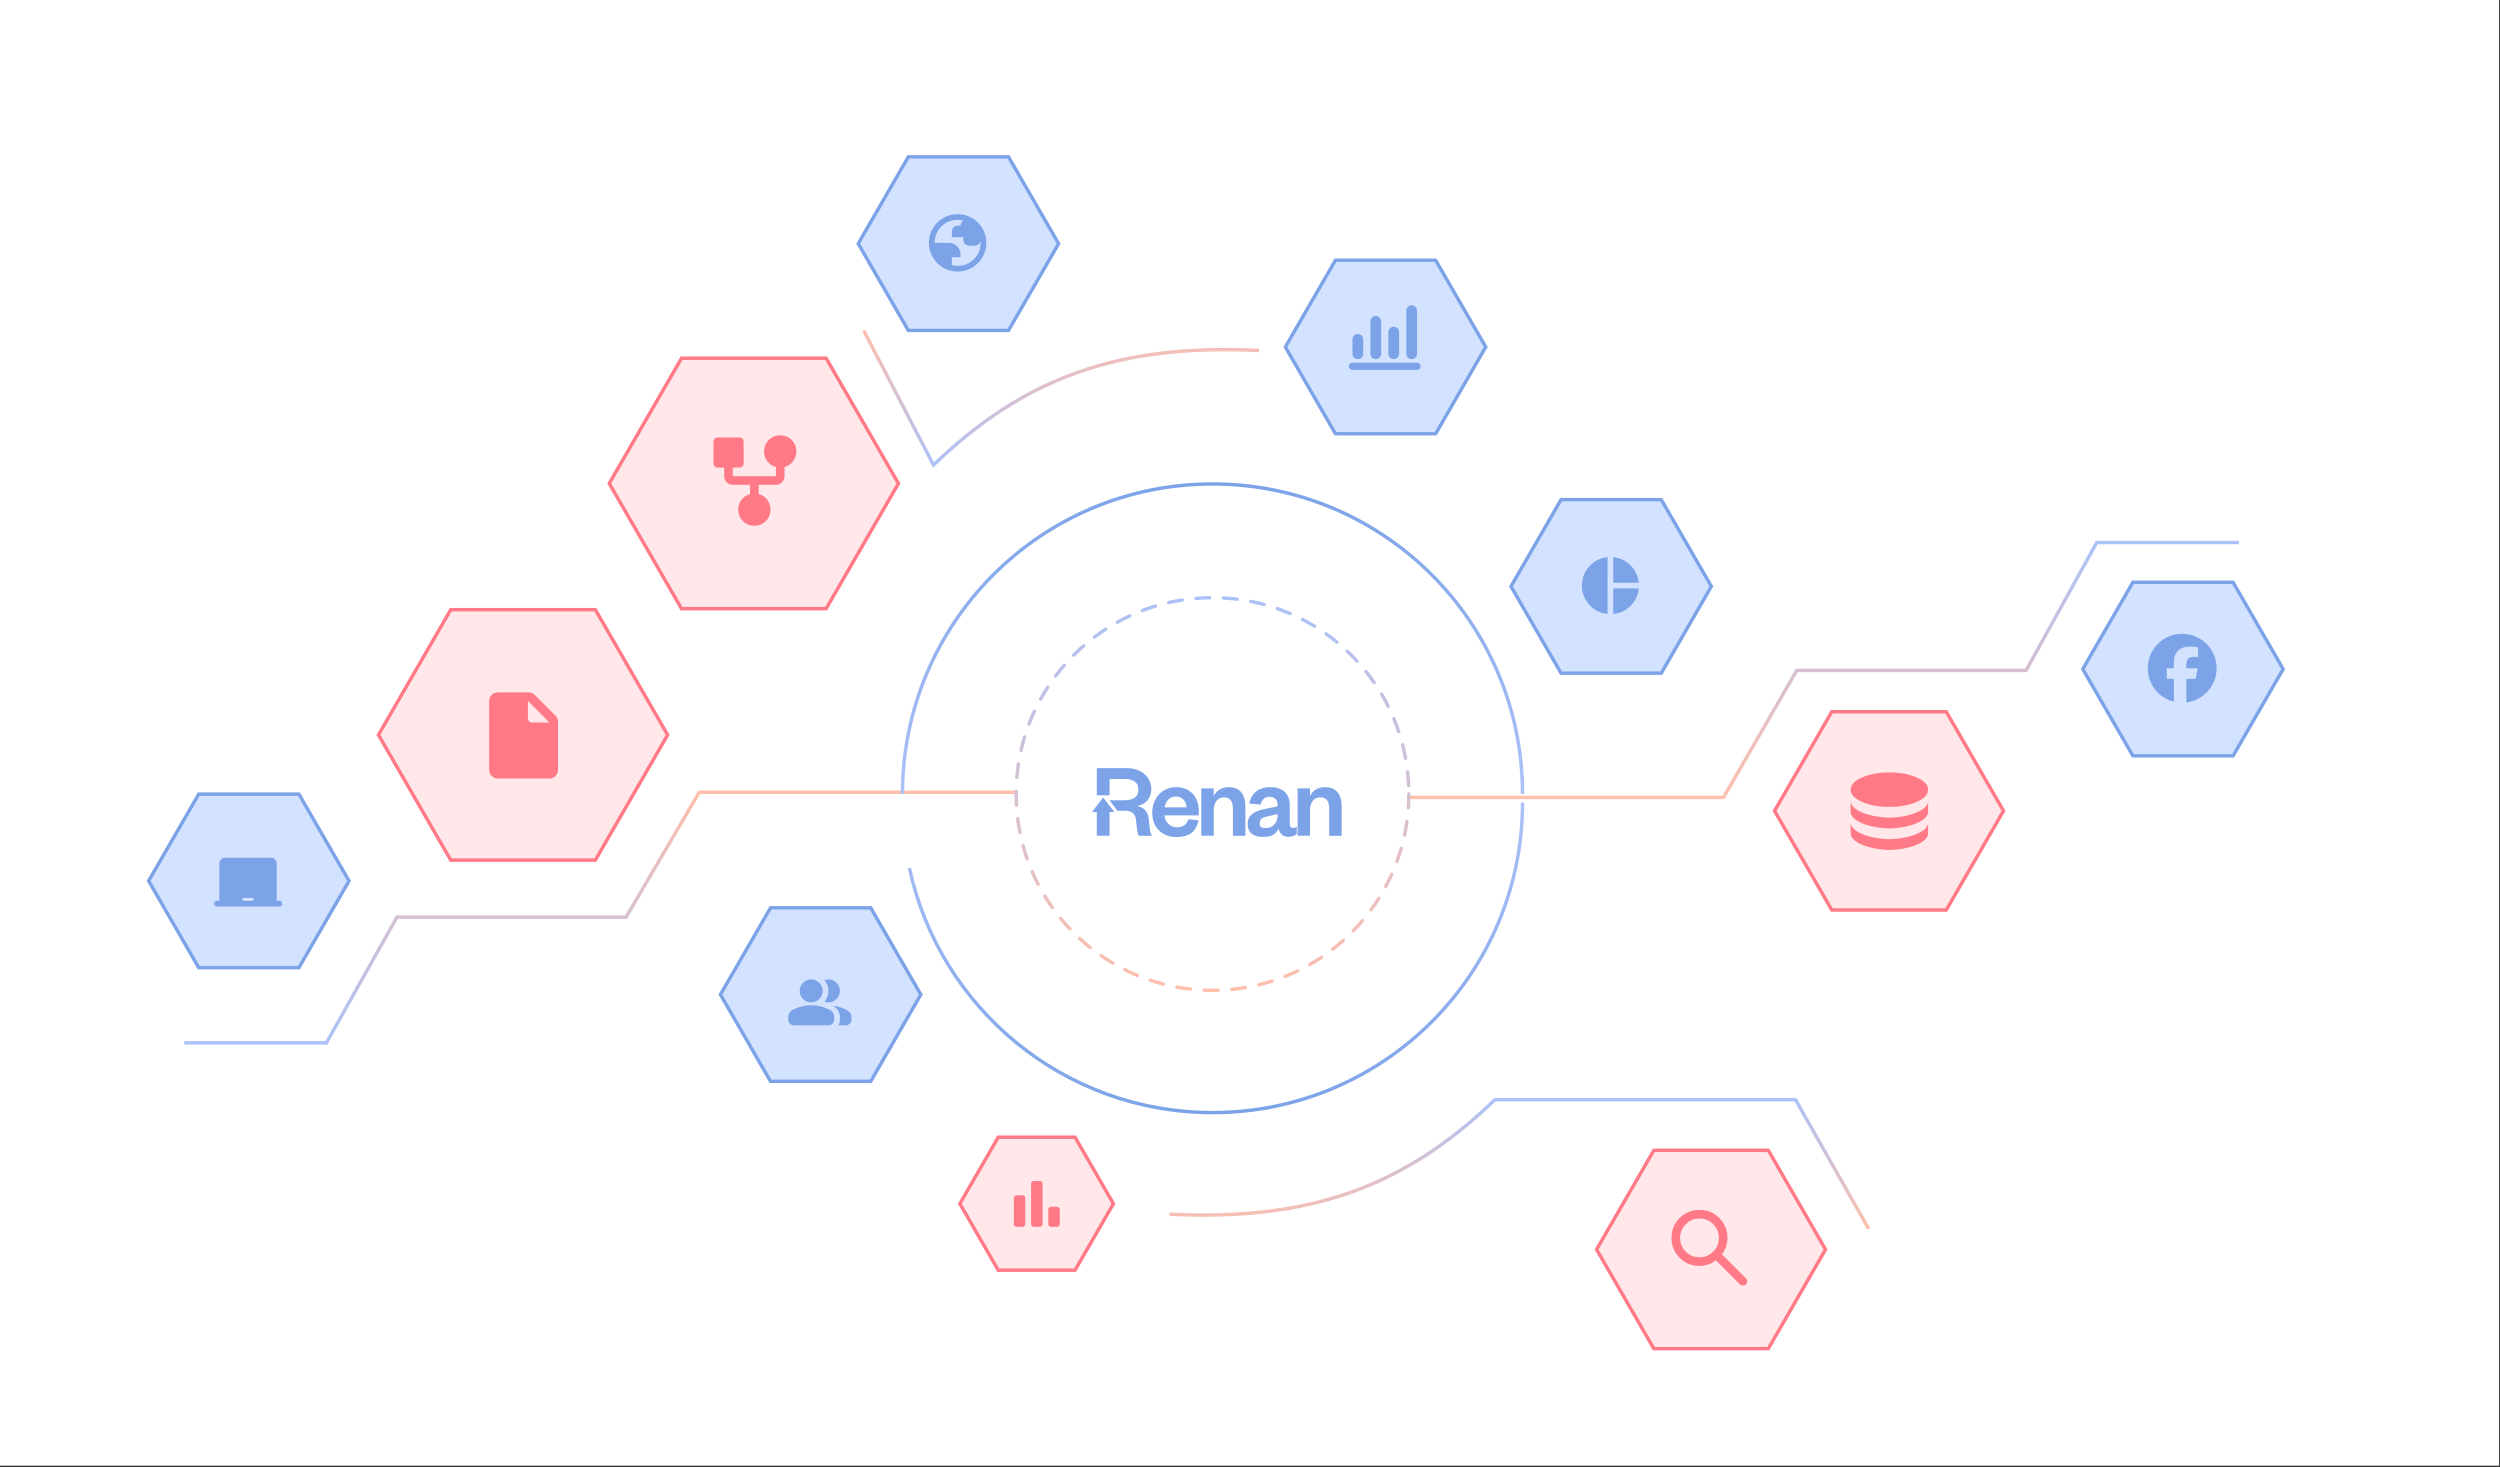 <svg width="966" height="567" viewBox="0 0 966 567" fill="none" xmlns="http://www.w3.org/2000/svg">
<rect x="0" y="0" width="966" height="567" fill="#333333" stroke="none"/>
<rect width="965.641" height="566.34" fill="white"/>
<path d="M454.473 304.145C449.178 304.145 445.211 308.289 445.211 314.057C445.211 319.825 449.144 323.432 454.597 323.432C460.05 323.432 462.17 321.027 463.1 316.964L459.211 316.556C458.531 318.634 457.125 319.673 454.756 319.673C452.387 319.673 450.108 317.758 449.938 315.073H463.213V313.286C463.213 308.313 460.243 304.156 454.473 304.156V304.145ZM450.017 311.944C450.459 309.667 451.786 307.799 454.427 307.799C457.069 307.799 458.361 309.83 458.52 311.944H450.017Z" fill="#7CA3E8"/>
<path d="M474.755 304.145C472.114 304.145 469.858 305.557 468.985 307.624V304.635H464.178V322.93H468.985V313.146C468.985 310.076 470.515 308.091 472.953 308.091C475.39 308.091 476.399 309.714 476.399 312.527V322.942H481.217V311.535C481.217 307.472 479.494 304.156 474.755 304.156V304.145Z" fill="#7CA3E8"/>
<path d="M498.369 318.494V311.196C498.369 306.386 495.364 304.145 490.784 304.145C486.204 304.145 483.325 306.76 482.724 310.496L487.1 310.905C487.497 309.118 488.585 307.881 490.592 307.881C492.598 307.881 493.675 309.13 493.675 311.161V311.57L488.823 312.563C484.81 313.391 482.089 314.839 482.089 318.33C482.089 321.821 484.334 323.386 488.018 323.386C491.703 323.386 493.029 322.265 494.038 320.152C494.48 322.136 495.761 323.339 497.768 323.339C499.774 323.339 500.33 322.802 501.101 322.183V319.533C500.579 319.778 500.103 319.906 499.616 319.906C498.856 319.906 498.369 319.451 498.369 318.494ZM493.675 315.014C493.675 317.957 491.748 319.953 489.22 319.953C486.692 319.953 486.771 319.206 486.771 317.957C486.771 316.135 488.256 315.762 490.342 315.306L493.675 314.559V315.014Z" fill="#7CA3E8"/>
<path d="M511.962 304.145C509.32 304.145 507.064 305.557 506.192 307.624V304.635H501.385V322.93H506.192V313.146C506.192 310.076 507.722 308.091 510.159 308.091C512.597 308.091 513.606 309.714 513.606 312.527V322.942H518.424V311.535C518.424 307.472 516.701 304.156 511.962 304.156V304.145Z" fill="#7CA3E8"/>
<path d="M421.926 313.79H423.808V322.931H428.739V320.328V316.323V313.79H430.61L426.268 308.127L421.926 313.79Z" fill="#7CA3E8"/>
<path d="M439.282 311.407C439.282 311.407 439.305 311.407 439.316 311.407C442.388 310.986 444.86 308.698 444.86 304.775C444.86 300.852 441.697 296.812 435.235 296.812H423.807V307.32H428.739V301.004H434.555C438.205 301.004 439.883 302.533 439.883 305.149C439.883 307.764 438.194 309.212 434.555 309.212H428.739L431.743 313.275H434.679C437.57 313.275 438.851 314.606 439.044 317.548C439.248 320.455 439.565 322.23 440.087 322.942H445.222C444.383 321.985 444.259 320.665 443.941 316.801C443.658 313.73 442.173 311.991 439.293 311.407H439.282Z" fill="#7CA3E8"/>
<path d="M722.067 474.834L693.783 424.922H577.653C542.715 458.53 506.445 471.84 451.874 469.178" stroke="url(#paint0_linear_3335_32823)" stroke-width="1.331"/>
<path d="M333.748 127.775L360.701 179.684C395.639 146.076 431.909 132.766 486.48 135.428" stroke="url(#paint1_linear_3335_32823)" stroke-width="1.331"/>
<path d="M543.714 308.127H665.959L694.272 259.049H782.876L810.189 209.633H865.15" stroke="url(#paint2_linear_3335_32823)" stroke-width="1.331"/>
<path d="M392.312 306.129H270.193L241.909 354.377H153.397L126.112 402.959H71.208" stroke="url(#paint3_linear_3335_32823)" stroke-width="1.331"/>
<circle cx="468.512" cy="306.795" r="75.867" stroke="url(#paint4_linear_3335_32823)" stroke-width="1.331" stroke-linecap="round" stroke-dasharray="5.32 5.32"/>
<path d="M588.301 306.794C588.301 240.636 534.67 187.004 468.511 187.004C402.353 187.004 348.721 240.636 348.721 306.794" stroke="url(#paint5_linear_3335_32823)" stroke-width="1.331"/>
<path d="M588.302 310.122C588.302 376.28 534.67 429.912 468.512 429.912C411.03 429.912 363.004 389.425 351.396 335.411" stroke="url(#paint6_linear_3335_32823)" stroke-width="1.331"/>
<path d="M389.69 60.618L409.048 94.148L389.69 127.678L350.973 127.678L331.615 94.148L350.973 60.618L389.69 60.618Z" fill="#D3E3FF" stroke="#7CA3E8" stroke-width="1.331"/>
<path d="M554.734 100.55L574.093 134.08L554.734 167.609L516.017 167.609L496.659 134.08L516.017 100.55L554.734 100.55Z" fill="#D3E3FF" stroke="#7CA3E8" stroke-width="1.331"/>
<path d="M641.915 193.054L661.273 226.584L641.915 260.113L603.198 260.113L583.84 226.584L603.198 193.054L641.915 193.054Z" fill="#D3E3FF" stroke="#7CA3E8" stroke-width="1.331"/>
<path d="M862.86 224.997L882.219 258.527L862.86 292.057L824.143 292.057L804.785 258.527L824.143 224.997L862.86 224.997Z" fill="#D3E3FF" stroke="#7CA3E8" stroke-width="1.331"/>
<path d="M336.45 350.776L355.809 384.306L336.45 417.836L297.733 417.836L278.375 384.306L297.733 350.776L336.45 350.776Z" fill="#D3E3FF" stroke="#7CA3E8" stroke-width="1.331"/>
<path d="M415.394 439.421L430.227 465.114L415.394 490.806L385.727 490.806L370.894 465.114L385.727 439.421L415.394 439.421Z" fill="#FFE7EA" stroke="#FF7986" stroke-width="1.331"/>
<path d="M683.273 444.491L705.391 482.801L683.273 521.111L639.037 521.111L616.919 482.801L639.037 444.491L683.273 444.491Z" fill="#FFE7EA" stroke="#FF7986" stroke-width="1.331"/>
<path d="M752.039 275.009L774.157 313.318L752.039 351.628L707.802 351.628L685.684 313.318L707.802 275.009L752.039 275.009Z" fill="#FFE7EA" stroke="#FF7986" stroke-width="1.331"/>
<path d="M115.504 306.855L134.862 340.384L115.504 373.914L76.787 373.914L57.428 340.384L76.787 306.855L115.504 306.855Z" fill="#D3E3FF" stroke="#7CA3E8" stroke-width="1.331"/>
<path d="M230.045 235.573L257.983 283.963L230.045 332.353L174.169 332.353L146.231 283.963L174.169 235.573L230.045 235.573Z" fill="#FFE7EA" stroke="#FF7986" stroke-width="1.331"/>
<path d="M319.223 138.411L347.161 186.801L319.223 235.191L263.346 235.191L235.408 186.801L263.346 138.411L319.223 138.411Z" fill="#FFE7EA" stroke="#FF7986" stroke-width="1.331"/>
<mask id="mask0_3335_32823" style="mask-type:alpha" maskUnits="userSpaceOnUse" x="710" y="293" width="41" height="41">
<rect x="710.089" y="293.484" width="39.93" height="39.93" fill="#D9D9D9"/>
</mask>
<g mask="url(#mask0_3335_32823)">
<path d="M730.053 311.787C734.213 311.787 737.748 311.135 740.66 309.832C743.571 308.528 745.027 306.962 745.027 305.132C745.027 303.301 743.571 301.735 740.66 300.431C737.748 299.128 734.213 298.477 730.053 298.477C725.894 298.477 722.358 299.128 719.447 300.431C716.535 301.735 715.079 303.301 715.079 305.132C715.079 306.962 716.535 308.528 719.447 309.832C722.358 311.135 725.894 311.787 730.053 311.787ZM730.053 315.946C731.19 315.946 732.611 315.828 734.317 315.592C736.022 315.357 737.665 314.975 739.245 314.449C740.826 313.922 742.185 313.235 743.322 312.39C744.459 311.544 745.027 310.511 745.027 309.291V313.45C745.027 314.67 744.459 315.703 743.322 316.549C742.185 317.395 740.826 318.081 739.245 318.608C737.665 319.135 736.022 319.516 734.317 319.752C732.611 319.987 731.19 320.105 730.053 320.105C728.916 320.105 727.495 319.987 725.79 319.752C724.085 319.516 722.442 319.135 720.861 318.608C719.28 318.081 717.922 317.395 716.785 316.549C715.648 315.703 715.079 314.67 715.079 313.45V309.291C715.079 310.511 715.648 311.544 716.785 312.39C717.922 313.235 719.28 313.922 720.861 314.449C722.442 314.975 724.085 315.357 725.79 315.592C727.495 315.828 728.916 315.946 730.053 315.946ZM730.053 324.265C731.19 324.265 732.611 324.147 734.317 323.911C736.022 323.675 737.665 323.294 739.245 322.767C740.826 322.24 742.185 321.554 743.322 320.708C744.459 319.863 745.027 318.83 745.027 317.61V321.769C745.027 322.989 744.459 324.022 743.322 324.868C742.185 325.714 740.826 326.4 739.245 326.927C737.665 327.454 736.022 327.835 734.317 328.071C732.611 328.306 731.19 328.424 730.053 328.424C728.916 328.424 727.495 328.306 725.79 328.071C724.085 327.835 722.442 327.454 720.861 326.927C719.28 326.4 717.922 325.714 716.785 324.868C715.648 324.022 715.079 322.989 715.079 321.769V317.61C715.079 318.83 715.648 319.863 716.785 320.708C717.922 321.554 719.28 322.24 720.861 322.767C722.442 323.294 724.085 323.675 725.79 323.911C727.495 324.147 728.916 324.265 730.053 324.265Z" fill="#FF7986"/>
</g>
<mask id="mask1_3335_32823" style="mask-type:alpha" maskUnits="userSpaceOnUse" x="608" y="212" width="28" height="28">
<rect x="608.932" y="212.959" width="26.62" height="26.62" fill="#D9D9D9"/>
</mask>
<g mask="url(#mask1_3335_32823)">
<path d="M623.35 225.161V215.289C625.994 215.566 628.226 216.62 630.047 218.45C631.868 220.28 632.926 222.517 633.222 225.161H623.35ZM621.16 237.223C618.35 236.946 615.997 235.762 614.102 233.674C612.208 231.585 611.26 229.117 611.26 226.27C611.26 223.404 612.208 220.927 614.102 218.838C615.997 216.749 618.35 215.566 621.16 215.289V237.223ZM623.35 237.223V227.351H633.222C632.963 229.995 631.914 232.236 630.074 234.076C628.235 235.915 625.994 236.964 623.35 237.223Z" fill="#7CA3E8"/>
</g>
<mask id="mask2_3335_32823" style="mask-type:alpha" maskUnits="userSpaceOnUse" x="640" y="462" width="41" height="41">
<rect x="640.876" y="462.521" width="39.93" height="39.93" fill="#D9D9D9"/>
</mask>
<g mask="url(#mask2_3335_32823)">
<path d="M656.682 489.142C653.659 489.142 651.101 488.096 649.008 486.002C646.914 483.909 645.867 481.351 645.867 478.328C645.867 475.306 646.914 472.748 649.008 470.654C651.101 468.56 653.659 467.514 656.682 467.514C659.704 467.514 662.262 468.56 664.356 470.654C666.449 472.748 667.496 475.306 667.496 478.328C667.496 479.548 667.302 480.699 666.914 481.78C666.526 482.862 665.999 483.818 665.333 484.65L674.65 493.967C674.955 494.272 675.108 494.661 675.108 495.132C675.108 495.603 674.955 495.992 674.65 496.297C674.345 496.602 673.957 496.754 673.486 496.754C673.014 496.754 672.626 496.602 672.321 496.297L663.004 486.98C662.172 487.645 661.216 488.172 660.134 488.56C659.053 488.948 657.902 489.142 656.682 489.142ZM656.682 485.815C658.761 485.815 660.529 485.087 661.985 483.631C663.441 482.175 664.169 480.408 664.169 478.328C664.169 476.248 663.441 474.481 661.985 473.025C660.529 471.569 658.761 470.841 656.682 470.841C654.602 470.841 652.834 471.569 651.379 473.025C649.923 474.481 649.195 476.248 649.195 478.328C649.195 480.408 649.923 482.175 651.379 483.631C652.834 485.087 654.602 485.815 656.682 485.815Z" fill="#FF7986"/>
</g>
<mask id="mask3_3335_32823" style="mask-type:alpha" maskUnits="userSpaceOnUse" x="518" y="113" width="34" height="35">
<rect x="518.424" y="113.801" width="33.275" height="33.275" fill="#D9D9D9"/>
</mask>
<g mask="url(#mask3_3335_32823)">
<path d="M522.583 142.917C522.19 142.917 521.861 142.784 521.595 142.519C521.329 142.253 521.196 141.924 521.196 141.531C521.196 141.138 521.329 140.809 521.595 140.543C521.861 140.277 522.19 140.144 522.583 140.144H547.539C547.932 140.144 548.261 140.277 548.527 140.543C548.792 140.809 548.925 141.138 548.925 141.531C548.925 141.924 548.792 142.253 548.527 142.519C548.261 142.784 547.932 142.917 547.539 142.917H522.583ZM524.662 138.758C524.085 138.758 523.594 138.556 523.189 138.151C522.785 137.747 522.583 137.256 522.583 136.678V131.132C522.583 130.555 522.785 130.064 523.189 129.659C523.594 129.255 524.085 129.053 524.662 129.053C525.24 129.053 525.731 129.255 526.135 129.659C526.54 130.064 526.742 130.555 526.742 131.132V136.678C526.742 137.256 526.54 137.747 526.135 138.151C525.731 138.556 525.24 138.758 524.662 138.758ZM531.595 138.758C531.017 138.758 530.526 138.556 530.121 138.151C529.717 137.747 529.515 137.256 529.515 136.678V124.2C529.515 123.622 529.717 123.131 530.121 122.727C530.526 122.323 531.017 122.12 531.595 122.12C532.172 122.12 532.663 122.323 533.068 122.727C533.472 123.131 533.674 123.622 533.674 124.2V136.678C533.674 137.256 533.472 137.747 533.068 138.151C532.663 138.556 532.172 138.758 531.595 138.758ZM538.527 138.758C537.949 138.758 537.458 138.556 537.054 138.151C536.649 137.747 536.447 137.256 536.447 136.678V128.359C536.447 127.782 536.649 127.291 537.054 126.886C537.458 126.482 537.949 126.28 538.527 126.28C539.105 126.28 539.596 126.482 540 126.886C540.404 127.291 540.607 127.782 540.607 128.359V136.678C540.607 137.256 540.404 137.747 540 138.151C539.596 138.556 539.105 138.758 538.527 138.758ZM545.459 138.758C544.881 138.758 544.39 138.556 543.986 138.151C543.582 137.747 543.379 137.256 543.379 136.678V120.041C543.379 119.463 543.582 118.972 543.986 118.568C544.39 118.163 544.881 117.961 545.459 117.961C546.037 117.961 546.528 118.163 546.932 118.568C547.337 118.972 547.539 119.463 547.539 120.041V136.678C547.539 137.256 547.337 137.747 546.932 138.151C546.528 138.556 546.037 138.758 545.459 138.758Z" fill="#7CA3E8"/>
</g>
<mask id="mask4_3335_32823" style="mask-type:alpha" maskUnits="userSpaceOnUse" x="387" y="451" width="27" height="28">
<rect x="387.321" y="451.873" width="26.62" height="26.62" fill="#D9D9D9"/>
</mask>
<g mask="url(#mask4_3335_32823)">
<path d="M406.176 474.057C405.862 474.057 405.599 473.951 405.386 473.738C405.173 473.526 405.067 473.262 405.067 472.948V467.402C405.067 467.088 405.173 466.825 405.386 466.612C405.599 466.399 405.862 466.293 406.176 466.293H408.395C408.709 466.293 408.972 466.399 409.185 466.612C409.397 466.825 409.504 467.088 409.504 467.402V472.948C409.504 473.262 409.397 473.526 409.185 473.738C408.972 473.951 408.709 474.057 408.395 474.057H406.176ZM399.521 474.057C399.207 474.057 398.944 473.951 398.731 473.738C398.518 473.526 398.412 473.262 398.412 472.948V457.42C398.412 457.105 398.518 456.842 398.731 456.629C398.944 456.417 399.207 456.311 399.521 456.311H401.74C402.054 456.311 402.317 456.417 402.53 456.629C402.742 456.842 402.849 457.105 402.849 457.42V472.948C402.849 473.262 402.742 473.526 402.53 473.738C402.317 473.951 402.054 474.057 401.74 474.057H399.521ZM392.866 474.057C392.552 474.057 392.289 473.951 392.076 473.738C391.863 473.526 391.757 473.262 391.757 472.948V462.966C391.757 462.651 391.863 462.388 392.076 462.175C392.289 461.963 392.552 461.856 392.866 461.856H395.085C395.399 461.856 395.662 461.963 395.875 462.175C396.087 462.388 396.194 462.651 396.194 462.966V472.948C396.194 473.262 396.087 473.526 395.875 473.738C395.662 473.951 395.399 474.057 395.085 474.057H392.866Z" fill="#FF7986"/>
</g>
<mask id="mask5_3335_32823" style="mask-type:alpha" maskUnits="userSpaceOnUse" x="356" y="80" width="28" height="28">
<rect x="356.708" y="80.525" width="26.62" height="26.62" fill="#D9D9D9"/>
</mask>
<g mask="url(#mask5_3335_32823)">
<path d="M370.017 104.927C368.483 104.927 367.041 104.636 365.691 104.054C364.342 103.472 363.168 102.681 362.17 101.683C361.171 100.685 360.381 99.511 359.799 98.162C359.216 96.812 358.925 95.37 358.925 93.836C358.925 92.302 359.216 90.859 359.799 89.51C360.381 88.161 361.171 86.987 362.17 85.989C363.168 84.99 364.342 84.2 365.691 83.618C367.041 83.035 368.483 82.744 370.017 82.744C371.551 82.744 372.993 83.035 374.343 83.618C375.692 84.2 376.866 84.99 377.864 85.989C378.863 86.987 379.653 88.161 380.235 89.51C380.817 90.859 381.109 92.302 381.109 93.836C381.109 95.37 380.817 96.812 380.235 98.162C379.653 99.511 378.863 100.685 377.864 101.683C376.866 102.681 375.692 103.472 374.343 104.054C372.993 104.636 371.551 104.927 370.017 104.927ZM370.017 102.709C372.494 102.709 374.592 101.85 376.311 100.13C378.031 98.411 378.89 96.313 378.89 93.836C378.89 93.706 378.886 93.572 378.876 93.434C378.867 93.295 378.863 93.18 378.863 93.087C378.77 93.623 378.521 94.067 378.114 94.418C377.707 94.769 377.227 94.945 376.672 94.945H374.454C373.844 94.945 373.321 94.728 372.887 94.293C372.453 93.859 372.235 93.337 372.235 92.727V91.618H367.799V89.399C367.799 88.789 368.016 88.267 368.45 87.832C368.885 87.398 369.407 87.181 370.017 87.181H371.126C371.126 86.756 371.242 86.381 371.473 86.058C371.704 85.734 371.986 85.471 372.318 85.267C371.949 85.175 371.574 85.101 371.195 85.046C370.816 84.99 370.424 84.963 370.017 84.963C367.54 84.963 365.442 85.822 363.722 87.541C362.003 89.26 361.144 91.359 361.144 93.836H366.689C367.91 93.836 368.954 94.27 369.823 95.139C370.692 96.008 371.126 97.052 371.126 98.272V99.382H367.799V102.432C368.168 102.524 368.533 102.594 368.894 102.64C369.254 102.686 369.629 102.709 370.017 102.709Z" fill="#7CA3E8"/>
</g>
<mask id="mask6_3335_32823" style="mask-type:alpha" maskUnits="userSpaceOnUse" x="271" y="165" width="41" height="41">
<rect x="271.524" y="165.709" width="39.93" height="39.93" fill="#D9D9D9"/>
</mask>
<g mask="url(#mask6_3335_32823)">
<path d="M291.489 203.144C289.742 203.144 288.265 202.541 287.059 201.335C285.853 200.128 285.25 198.652 285.25 196.905C285.25 195.463 285.68 194.194 286.539 193.099C287.399 192.004 288.494 191.262 289.825 190.874V187.338H283.17C282.255 187.338 281.472 187.012 280.82 186.361C280.168 185.709 279.843 184.926 279.843 184.011V180.683H277.347C276.876 180.683 276.48 180.524 276.162 180.205C275.843 179.886 275.683 179.491 275.683 179.019V170.701C275.683 170.229 275.843 169.834 276.162 169.515C276.48 169.196 276.876 169.037 277.347 169.037H285.666C286.137 169.037 286.532 169.196 286.851 169.515C287.17 169.834 287.329 170.229 287.329 170.701V179.019C287.329 179.491 287.17 179.886 286.851 180.205C286.532 180.524 286.137 180.683 285.666 180.683H283.17V184.011H299.808V180.475C298.477 180.087 297.381 179.345 296.522 178.25C295.662 177.155 295.232 175.886 295.232 174.444C295.232 172.697 295.835 171.221 297.042 170.014C298.248 168.808 299.724 168.205 301.471 168.205C303.218 168.205 304.695 168.808 305.901 170.014C307.107 171.221 307.71 172.697 307.71 174.444C307.71 175.886 307.281 177.155 306.421 178.25C305.561 179.345 304.466 180.087 303.135 180.475V184.011C303.135 184.926 302.809 185.709 302.158 186.361C301.506 187.012 300.723 187.338 299.808 187.338H293.153V190.874C294.484 191.262 295.579 192.004 296.439 193.099C297.298 194.194 297.728 195.463 297.728 196.905C297.728 198.652 297.125 200.128 295.919 201.335C294.712 202.541 293.236 203.144 291.489 203.144Z" fill="#FF7986"/>
</g>
<mask id="mask7_3335_32823" style="mask-type:alpha" maskUnits="userSpaceOnUse" x="182" y="264" width="41" height="41">
<rect x="182.346" y="264.203" width="39.93" height="39.93" fill="#D9D9D9"/>
</mask>
<g mask="url(#mask7_3335_32823)">
<path d="M192.329 300.806C191.414 300.806 190.63 300.48 189.979 299.829C189.327 299.177 189.001 298.394 189.001 297.479V270.859C189.001 269.944 189.327 269.16 189.979 268.509C190.63 267.857 191.414 267.531 192.329 267.531H204.266C204.71 267.531 205.133 267.614 205.535 267.781C205.937 267.947 206.29 268.183 206.595 268.488L214.665 276.557C214.97 276.862 215.205 277.216 215.372 277.618C215.538 278.02 215.621 278.443 215.621 278.886V297.479C215.621 298.394 215.295 299.177 214.644 299.829C213.992 300.48 213.209 300.806 212.294 300.806H192.329ZM203.975 277.514C203.975 277.985 204.134 278.38 204.453 278.699C204.772 279.018 205.167 279.178 205.639 279.178H212.294L203.975 270.859V277.514Z" fill="#FF7986"/>
</g>
<mask id="mask8_3335_32823" style="mask-type:alpha" maskUnits="userSpaceOnUse" x="82" y="328" width="28" height="27">
<rect x="82.521" y="328.092" width="26.62" height="26.62" fill="#D9D9D9"/>
</mask>
<g mask="url(#mask8_3335_32823)">
<path d="M84.74 348.057V333.638C84.74 333.028 84.957 332.506 85.391 332.072C85.826 331.637 86.348 331.42 86.958 331.42H104.705C105.315 331.42 105.837 331.637 106.271 332.072C106.706 332.506 106.923 333.028 106.923 333.638V348.057H108.032C108.346 348.057 108.61 348.164 108.822 348.376C109.035 348.589 109.141 348.852 109.141 349.167C109.141 349.481 109.035 349.744 108.822 349.957C108.61 350.169 108.346 350.276 108.032 350.276H83.63C83.316 350.276 83.053 350.169 82.84 349.957C82.627 349.744 82.521 349.481 82.521 349.167C82.521 348.852 82.627 348.589 82.84 348.376C83.053 348.164 83.316 348.057 83.63 348.057H84.74ZM94.168 348.057H97.495C97.643 348.057 97.772 348.002 97.883 347.891C97.994 347.78 98.05 347.651 98.05 347.503C98.05 347.355 97.994 347.226 97.883 347.115C97.772 347.004 97.643 346.948 97.495 346.948H94.168C94.02 346.948 93.89 347.004 93.779 347.115C93.668 347.226 93.613 347.355 93.613 347.503C93.613 347.651 93.668 347.78 93.779 347.891C93.89 348.002 94.02 348.057 94.168 348.057Z" fill="#7CA3E8"/>
</g>
<mask id="mask9_3335_32823" style="mask-type:alpha" maskUnits="userSpaceOnUse" x="303" y="374" width="28" height="27">
<rect x="303.467" y="374.012" width="26.62" height="26.62" fill="#D9D9D9"/>
</mask>
<g mask="url(#mask9_3335_32823)">
<path d="M304.577 393.088C304.577 392.46 304.738 391.882 305.062 391.355C305.385 390.828 305.815 390.426 306.351 390.149C307.497 389.576 308.662 389.146 309.845 388.86C311.028 388.573 312.23 388.43 313.45 388.43C314.67 388.43 315.872 388.573 317.055 388.86C318.238 389.146 319.403 389.576 320.549 390.149C321.085 390.426 321.515 390.828 321.838 391.355C322.162 391.882 322.323 392.46 322.323 393.088V393.976C322.323 394.586 322.106 395.108 321.672 395.542C321.237 395.977 320.715 396.194 320.105 396.194H306.795C306.185 396.194 305.663 395.977 305.228 395.542C304.794 395.108 304.577 394.586 304.577 393.976V393.088ZM323.932 396.194C324.135 395.861 324.287 395.505 324.389 395.126C324.491 394.747 324.542 394.364 324.542 393.976V392.866C324.542 392.053 324.315 391.272 323.862 390.523C323.409 389.775 322.767 389.132 321.935 388.596C322.878 388.707 323.765 388.897 324.597 389.165C325.429 389.433 326.205 389.761 326.926 390.149C327.592 390.519 328.1 390.93 328.451 391.383C328.803 391.836 328.978 392.33 328.978 392.866V393.976C328.978 394.586 328.761 395.108 328.327 395.542C327.892 395.977 327.37 396.194 326.76 396.194H323.932ZM313.45 387.321C312.23 387.321 311.185 386.886 310.317 386.017C309.448 385.148 309.013 384.104 309.013 382.884C309.013 381.664 309.448 380.619 310.317 379.751C311.185 378.882 312.23 378.447 313.45 378.447C314.67 378.447 315.715 378.882 316.583 379.751C317.452 380.619 317.887 381.664 317.887 382.884C317.887 384.104 317.452 385.148 316.583 386.017C315.715 386.886 314.67 387.321 313.45 387.321ZM324.542 382.884C324.542 384.104 324.107 385.148 323.238 386.017C322.37 386.886 321.325 387.321 320.105 387.321C319.902 387.321 319.643 387.297 319.329 387.251C319.014 387.205 318.756 387.154 318.552 387.099C319.051 386.507 319.435 385.851 319.703 385.13C319.971 384.409 320.105 383.66 320.105 382.884C320.105 382.108 319.971 381.359 319.703 380.638C319.435 379.917 319.051 379.261 318.552 378.669C318.811 378.577 319.07 378.517 319.329 378.489C319.587 378.461 319.846 378.447 320.105 378.447C321.325 378.447 322.37 378.882 323.238 379.751C324.107 380.619 324.542 381.664 324.542 382.884Z" fill="#7CA3E8"/>
</g>
<g clip-path="url(#clip0_3335_32823)">
<path d="M843.189 244.902C835.838 244.902 829.879 250.861 829.879 258.212C829.879 264.454 834.176 269.692 839.974 271.13V262.28H837.229V258.212H839.974V256.46C839.974 251.929 842.024 249.83 846.472 249.83C847.315 249.83 848.77 249.995 849.365 250.16V253.847C849.051 253.814 848.505 253.798 847.828 253.798C845.645 253.798 844.802 254.625 844.802 256.774V258.212H849.15L848.403 262.28H844.802V271.425C851.393 270.629 856.499 265.017 856.499 258.212C856.499 250.861 850.54 244.902 843.189 244.902Z" fill="#7CA3E8"/>
</g>
<defs>
<linearGradient id="paint0_linear_3335_32823" x1="586.97" y1="424.922" x2="586.97" y2="474.834" gradientUnits="userSpaceOnUse">
<stop stop-color="#ACC1F8"/>
<stop offset="1" stop-color="#FFBFAB"/>
</linearGradient>
<linearGradient id="paint1_linear_3335_32823" x1="410.114" y1="179.684" x2="410.114" y2="127.775" gradientUnits="userSpaceOnUse">
<stop stop-color="#ACC1F8"/>
<stop offset="1" stop-color="#FFBFAB"/>
</linearGradient>
<linearGradient id="paint2_linear_3335_32823" x1="704.432" y1="209.633" x2="704.432" y2="308.127" gradientUnits="userSpaceOnUse">
<stop stop-color="#ACC1F8"/>
<stop offset="1" stop-color="#FFBFAB"/>
</linearGradient>
<linearGradient id="paint3_linear_3335_32823" x1="231.76" y1="402.959" x2="231.76" y2="306.129" gradientUnits="userSpaceOnUse">
<stop stop-color="#ACC1F8"/>
<stop offset="1" stop-color="#FFBFAB"/>
</linearGradient>
<linearGradient id="paint4_linear_3335_32823" x1="468.512" y1="230.928" x2="468.512" y2="382.662" gradientUnits="userSpaceOnUse">
<stop stop-color="#ACC1F8"/>
<stop offset="1" stop-color="#FFBFAB"/>
</linearGradient>
<linearGradient id="paint5_linear_3335_32823" x1="468.511" y1="187.004" x2="468.511" y2="306.794" gradientUnits="userSpaceOnUse">
<stop stop-color="#7CA3E8"/>
<stop offset="1" stop-color="#ACC1F8"/>
</linearGradient>
<linearGradient id="paint6_linear_3335_32823" x1="469.849" y1="429.912" x2="469.849" y2="310.122" gradientUnits="userSpaceOnUse">
<stop stop-color="#7CA3E8"/>
<stop offset="1" stop-color="#ACC1F8"/>
</linearGradient>
<clipPath id="clip0_3335_32823">
<rect width="26.62" height="26.62" fill="white" transform="translate(829.879 244.902)"/>
</clipPath>
</defs>
</svg>
